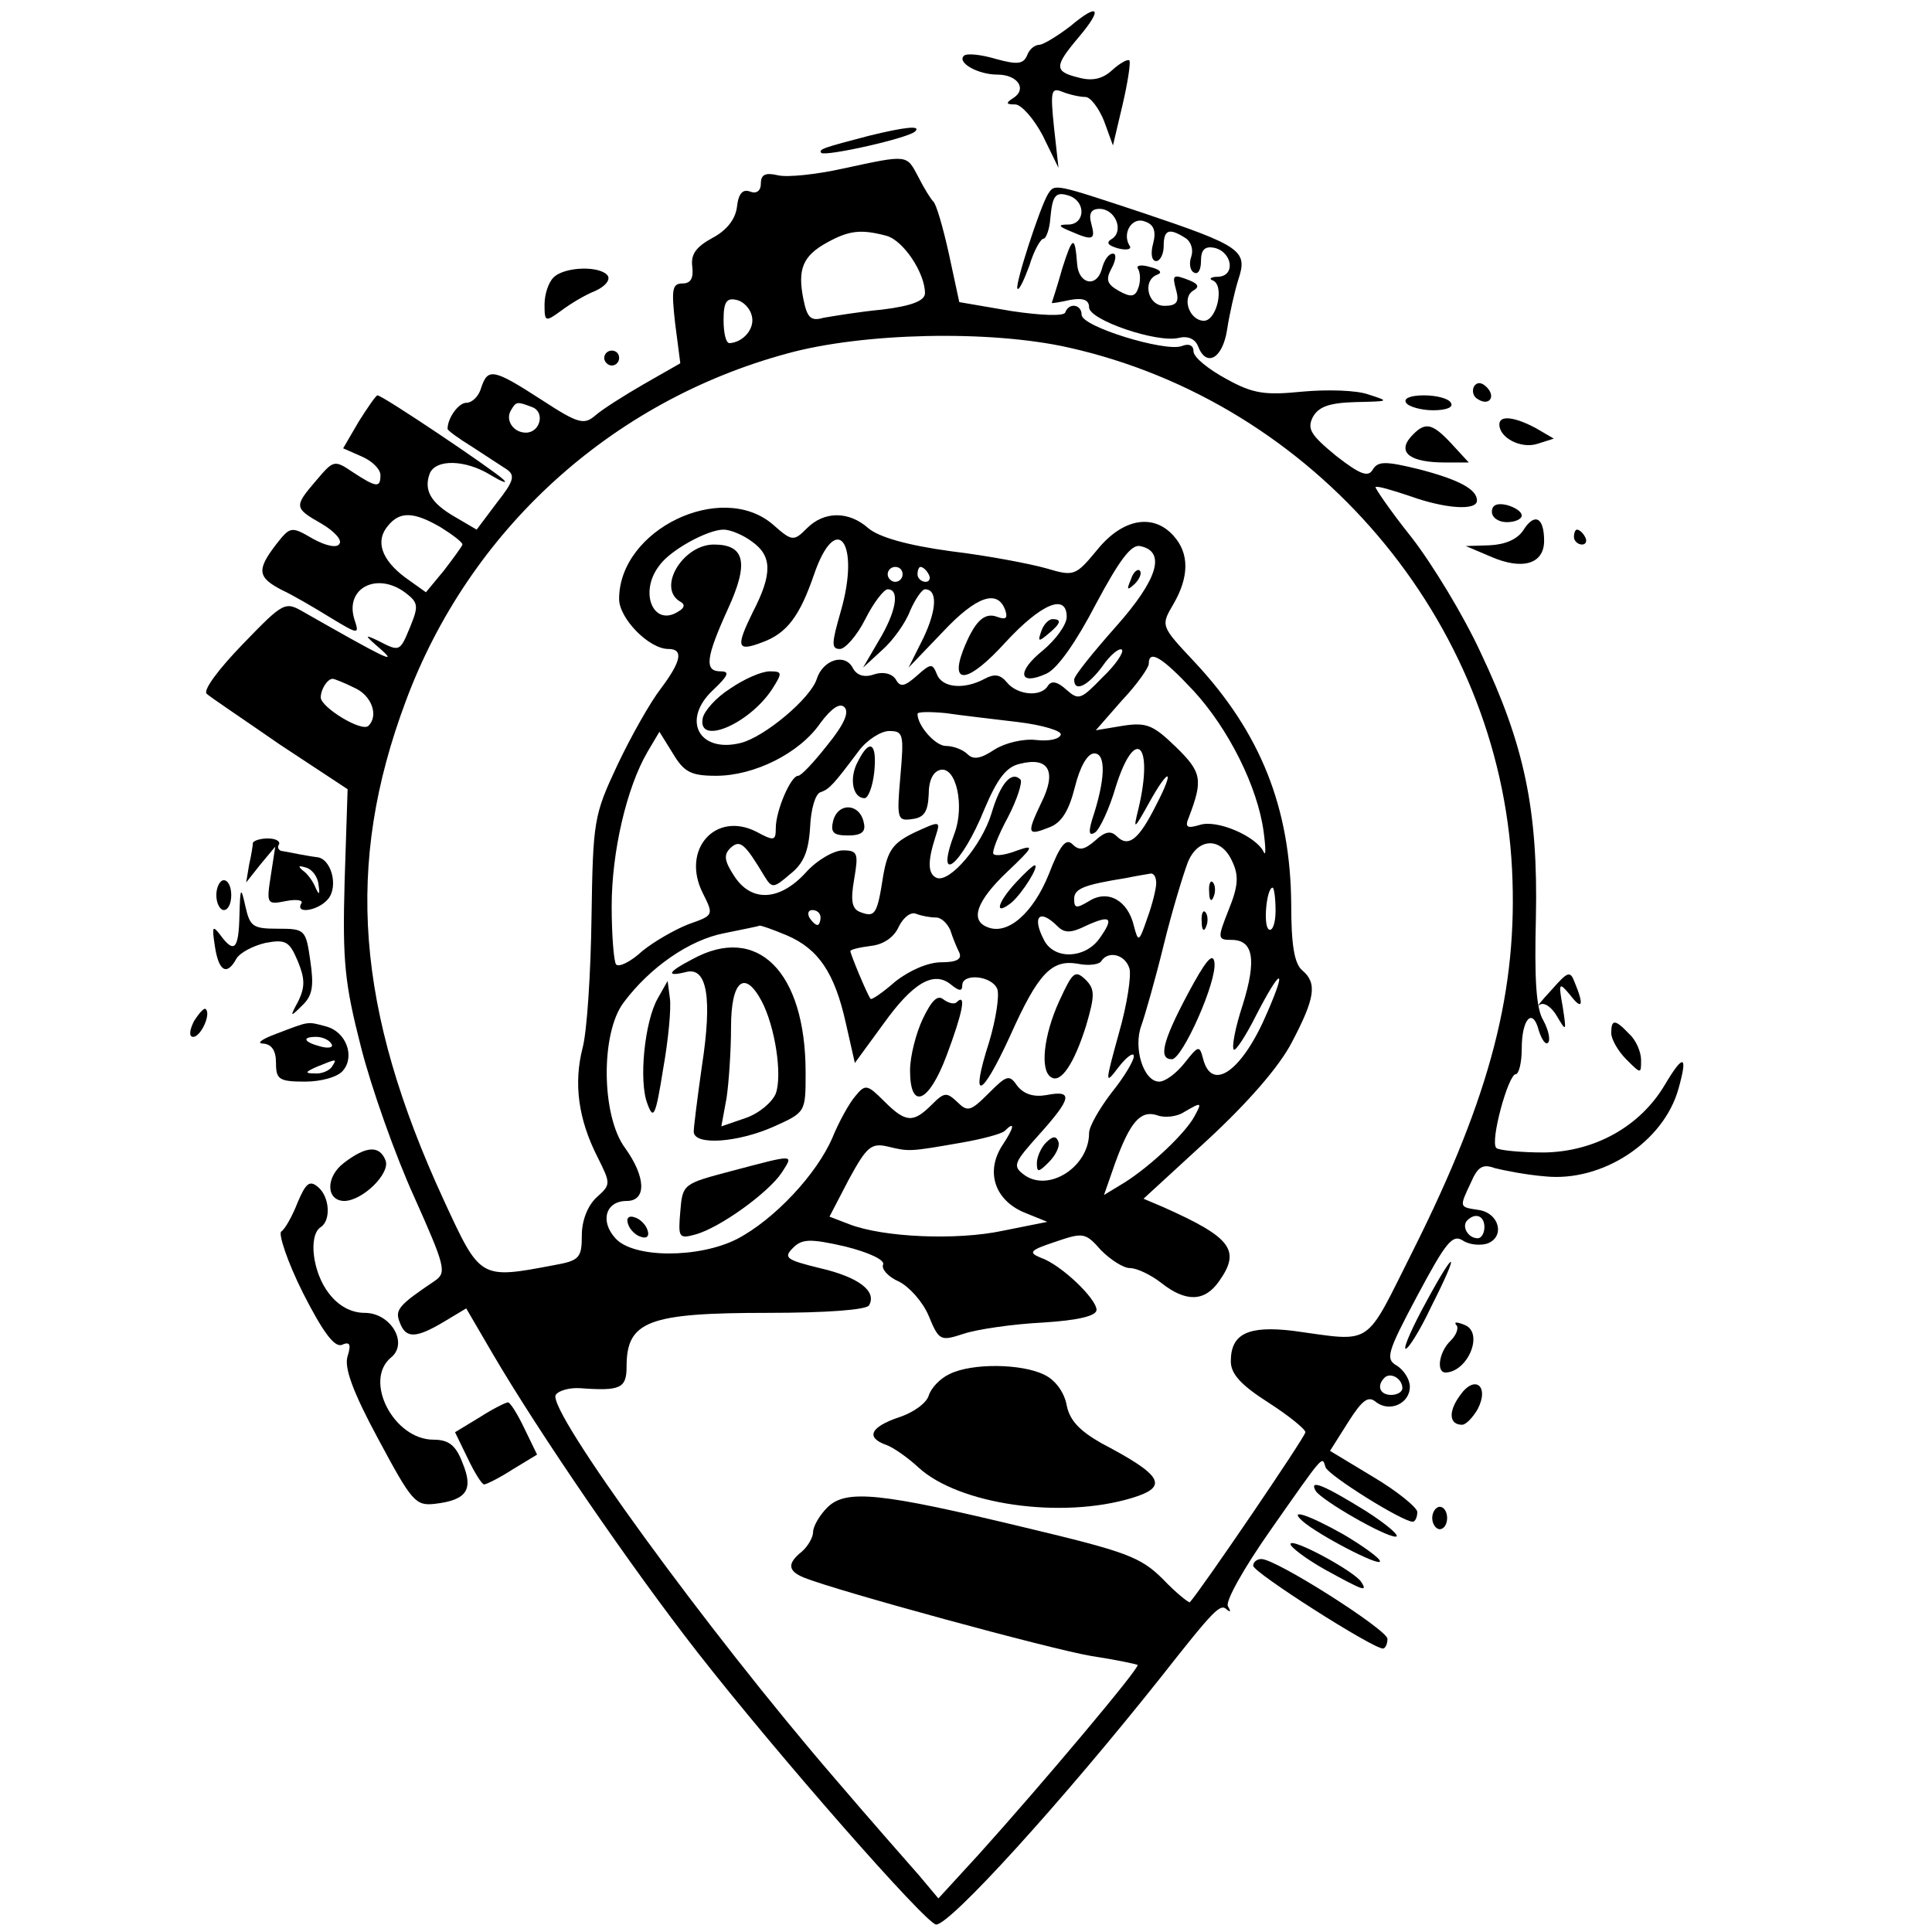 <?xml version="1.0" standalone="no"?>
<!DOCTYPE svg PUBLIC "-//W3C//DTD SVG 20010904//EN"
 "http://www.w3.org/TR/2001/REC-SVG-20010904/DTD/svg10.dtd">
<svg version="1.0" xmlns="http://www.w3.org/2000/svg"
 width="259pt" height="259pt" viewBox="0 0 259 259"
 preserveAspectRatio="xMidYMid meet">
<g transform="translate(0,259) scale(0.1,-0.1)"
fill="#000000" stroke="none">
<path d="M1435 2555 c-17 -13 -35 -24 -41 -25 -7 0 -14 -6 -17 -14 -5 -12 -13
-13 -42 -5 -20 6 -40 8 -43 4 -9 -9 19 -25 45 -25 27 0 40 -19 22 -31 -11 -7
-11 -9 2 -9 8 0 25 -19 37 -42 l21 -43 -6 54 c-5 49 -4 54 11 48 10 -4 24 -7
31 -7 7 0 18 -15 25 -32 l12 -33 13 55 c7 30 11 57 9 59 -2 2 -12 -3 -23 -13
-13 -12 -27 -15 -45 -10 -33 8 -33 15 0 54 33 39 27 47 -11 15z"/>
<path d="M1165 2408 c-61 -16 -68 -18 -64 -23 6 -5 118 20 126 29 8 8 -13 6
-62 -6z"/>
<path d="M1130 2364 c-36 -8 -75 -12 -87 -9 -17 4 -23 1 -23 -11 0 -10 -6 -14
-14 -11 -10 4 -16 -2 -18 -20 -2 -17 -14 -32 -33 -42 -22 -12 -29 -22 -27 -38
2 -16 -2 -23 -13 -23 -14 0 -15 -8 -10 -53 l7 -54 -49 -28 c-26 -15 -56 -34
-65 -42 -15 -13 -23 -11 -72 21 -65 42 -72 43 -81 16 -3 -11 -12 -20 -20 -20
-10 0 -25 -20 -25 -35 0 -2 15 -13 33 -24 17 -11 38 -25 46 -30 12 -8 10 -16
-13 -45 l-27 -36 -29 17 c-33 19 -42 36 -34 58 8 20 48 19 82 -2 15 -9 23 -12
17 -6 -12 12 -162 113 -169 113 -2 0 -13 -16 -25 -35 l-21 -36 25 -11 c14 -6
25 -17 25 -25 0 -17 -5 -17 -37 4 -25 17 -26 16 -49 -11 -30 -35 -30 -37 7
-58 17 -10 28 -22 24 -27 -3 -6 -18 -3 -36 7 -29 17 -30 16 -49 -8 -26 -34
-25 -44 8 -61 15 -7 44 -24 65 -37 38 -23 39 -23 32 -2 -13 42 31 64 69 35 17
-13 17 -18 6 -45 -14 -34 -14 -34 -43 -19 -19 9 -19 8 3 -11 25 -22 5 -12
-102 49 -26 15 -27 15 -83 -43 -31 -32 -53 -61 -48 -66 4 -4 49 -34 98 -68
l91 -60 -4 -123 c-3 -108 0 -137 22 -223 14 -55 46 -145 71 -200 42 -94 44
-102 28 -113 -49 -33 -54 -39 -47 -56 8 -22 22 -21 59 1 l30 18 35 -60 c62
-106 186 -287 275 -401 107 -137 307 -365 320 -365 19 0 168 164 300 330 74
94 81 101 90 92 5 -4 5 -2 1 5 -3 7 21 50 56 100 75 107 70 101 75 86 4 -11
103 -73 117 -73 3 0 6 6 6 13 0 6 -27 28 -59 47 l-58 35 24 38 c19 30 27 36
37 28 18 -15 46 -3 46 20 0 10 -8 22 -17 28 -16 9 -14 17 27 94 38 71 47 83
61 74 9 -6 24 -7 33 -4 24 9 16 41 -12 45 -26 4 -26 3 -10 37 9 21 16 25 32
19 12 -3 42 -9 67 -11 77 -8 159 46 179 117 13 46 7 48 -18 6 -33 -56 -94 -90
-162 -91 -32 0 -61 3 -64 6 -9 8 16 99 26 99 4 0 8 15 8 34 0 41 15 56 23 24
4 -12 9 -19 12 -16 4 3 1 17 -6 30 -10 16 -12 57 -10 138 3 143 -15 231 -74
355 -23 50 -65 119 -93 155 -28 35 -49 66 -48 67 2 2 22 -4 46 -12 47 -17 90
-20 90 -6 0 15 -24 28 -78 42 -45 11 -55 11 -62 -1 -6 -10 -17 -6 -49 19 -34
28 -39 36 -31 52 8 14 22 19 58 20 45 1 45 1 17 10 -16 6 -56 7 -89 4 -50 -5
-66 -3 -102 17 -24 13 -44 29 -44 37 0 8 -6 11 -16 7 -22 -8 -134 26 -134 42
0 14 -17 17 -22 3 -2 -5 -32 -4 -72 2 l-70 12 -14 65 c-8 36 -17 67 -21 70 -3
3 -12 17 -20 33 -16 30 -13 30 -101 11z m58 -90 c23 -6 52 -50 52 -77 0 -10
-17 -17 -57 -22 -32 -3 -67 -9 -79 -11 -17 -5 -22 0 -27 25 -8 40 -1 58 32 76
29 16 45 18 79 9z m-180 -108 c4 -17 -12 -35 -30 -36 -5 0 -8 14 -8 31 0 24 4
30 17 27 10 -2 19 -12 21 -22z m425 -42 c329 -74 577 -365 594 -699 8 -161
-28 -302 -132 -510 -67 -133 -52 -124 -162 -109 -60 7 -83 -4 -83 -41 0 -17
14 -32 50 -55 28 -18 50 -36 50 -40 0 -6 -141 -213 -155 -228 -1 -1 -18 12
-36 31 -30 30 -50 37 -184 69 -195 47 -241 52 -266 27 -10 -10 -19 -25 -19
-33 0 -7 -7 -19 -15 -26 -20 -16 -19 -26 3 -35 45 -18 331 -96 385 -105 33 -5
61 -11 62 -12 4 -3 -130 -162 -212 -253 l-55 -60 -26 31 c-15 17 -66 75 -113
130 -170 197 -386 494 -374 514 4 6 19 10 33 9 54 -4 62 0 62 29 0 61 29 72
189 72 79 0 132 4 136 10 11 19 -14 38 -66 50 -45 11 -49 14 -36 27 12 12 22
13 70 2 32 -8 53 -18 51 -24 -3 -6 7 -17 21 -23 14 -7 32 -27 40 -46 14 -34
16 -34 47 -24 18 6 66 13 106 15 48 3 72 9 72 17 0 15 -48 61 -75 70 -17 7
-14 10 19 21 38 13 41 13 62 -11 13 -13 30 -24 39 -24 9 0 28 -9 42 -20 33
-26 58 -25 77 2 30 42 17 59 -75 100 l-26 11 86 79 c54 50 96 98 113 131 31
59 34 79 14 96 -11 9 -15 35 -15 89 -1 129 -41 230 -130 325 -45 48 -45 48
-28 77 21 36 22 68 0 92 -27 30 -68 23 -102 -19 -29 -35 -31 -36 -68 -25 -21
6 -78 17 -128 23 -59 8 -97 19 -111 31 -26 23 -59 23 -82 0 -18 -18 -20 -18
-46 5 -69 59 -206 -7 -206 -100 0 -26 40 -67 66 -67 21 0 17 -17 -10 -53 -14
-18 -40 -64 -58 -102 -32 -68 -33 -75 -35 -205 -1 -74 -6 -153 -12 -175 -12
-47 -6 -95 20 -146 18 -36 18 -37 -1 -54 -12 -11 -20 -31 -20 -51 0 -30 -3
-34 -37 -40 -100 -19 -99 -19 -148 87 -118 256 -133 450 -51 669 85 229 275
402 511 466 101 28 272 32 378 8z m-719 -80 c17 -7 10 -34 -9 -34 -17 0 -28
17 -20 30 7 12 8 12 29 4z m-123 -161 c16 -10 29 -20 29 -23 -1 -3 -12 -18
-25 -35 l-24 -29 -28 20 c-32 24 -40 49 -23 69 16 20 35 19 71 -2z m417 -19
c27 -19 28 -43 1 -95 -23 -47 -21 -53 13 -40 33 12 50 35 69 90 30 88 63 44
36 -49 -12 -42 -13 -50 -1 -50 7 0 23 18 34 40 11 22 25 40 30 40 17 0 11 -31
-12 -69 l-21 -36 25 23 c15 13 32 37 38 53 7 16 16 29 20 29 17 0 16 -27 -2
-65 l-20 -40 46 48 c45 48 74 58 84 28 3 -10 0 -12 -11 -8 -18 7 -31 -7 -46
-45 -18 -48 8 -43 57 11 48 52 82 66 82 34 0 -10 -14 -30 -32 -45 -36 -29 -32
-48 5 -31 15 7 40 43 66 93 31 58 47 80 59 78 36 -7 24 -45 -32 -108 -31 -35
-56 -66 -56 -71 0 -18 19 -8 38 18 11 16 23 25 26 22 3 -3 -8 -20 -26 -37 -29
-30 -32 -31 -48 -17 -12 11 -20 13 -25 6 -9 -16 -41 -13 -55 4 -9 11 -17 12
-30 5 -28 -15 -57 -12 -64 6 -6 15 -8 15 -27 -2 -16 -14 -22 -16 -28 -5 -5 8
-17 11 -29 7 -14 -5 -24 -1 -29 9 -11 20 -40 10 -48 -15 -8 -26 -70 -78 -102
-86 -56 -14 -80 31 -37 71 20 19 23 25 10 25 -22 0 -20 18 10 84 28 61 23 86
-19 86 -41 0 -76 -57 -46 -76 8 -4 7 -9 -2 -14 -33 -21 -53 26 -25 62 15 21
65 48 86 48 9 0 26 -7 38 -16z m202 -44 c0 -5 -4 -10 -10 -10 -5 0 -10 5 -10
10 0 6 5 10 10 10 6 0 10 -4 10 -10z m35 0 c3 -5 1 -10 -4 -10 -6 0 -11 5 -11
10 0 6 2 10 4 10 3 0 8 -4 11 -10z m355 -156 c47 -51 86 -129 94 -189 3 -22 3
-34 0 -27 -10 21 -63 44 -86 36 -17 -5 -20 -3 -14 11 19 50 17 60 -18 94 -30
29 -39 33 -71 28 l-36 -6 35 40 c20 21 36 44 36 49 0 20 18 9 60 -36z m-1125
4 c23 -10 33 -37 19 -51 -9 -9 -64 25 -64 38 0 11 9 25 16 25 2 0 15 -5 29
-12z m634 -77 c-18 -23 -35 -41 -39 -41 -10 0 -30 -47 -30 -70 0 -17 -2 -18
-26 -5 -55 28 -101 -24 -72 -82 15 -30 15 -30 -19 -42 -18 -7 -46 -23 -62 -36
-15 -14 -31 -22 -35 -18 -3 3 -6 39 -6 78 0 73 20 159 48 207 l16 27 18 -29
c15 -25 24 -30 58 -30 51 0 112 30 140 71 15 20 26 27 32 21 7 -7 -1 -24 -23
-51z m256 31 c33 -4 59 -12 57 -17 -2 -6 -16 -9 -33 -7 -17 2 -42 -4 -56 -13
-18 -12 -28 -14 -36 -6 -6 6 -19 11 -29 11 -14 0 -38 27 -38 43 0 3 17 3 38 1
20 -3 64 -8 97 -12z m-158 -73 c-5 -57 -4 -60 16 -57 16 2 21 10 22 33 0 19 6
31 16 33 21 4 32 -48 19 -84 -28 -74 9 -45 40 32 17 40 29 56 47 60 39 10 50
-10 29 -52 -20 -42 -19 -45 11 -33 16 6 26 22 34 54 7 28 17 45 26 45 16 0 15
-35 -3 -89 -5 -17 -4 -22 4 -17 6 4 19 31 28 62 26 82 51 57 30 -31 -7 -28 -6
-28 14 8 27 49 36 48 10 -2 -23 -46 -37 -58 -53 -42 -8 8 -16 6 -29 -6 -14
-12 -21 -14 -30 -5 -9 9 -17 -1 -32 -40 -21 -52 -55 -82 -82 -71 -24 9 -15 35
26 74 36 34 37 37 14 29 -15 -6 -29 -8 -32 -5 -3 2 6 25 19 49 13 25 20 48 17
51 -12 12 -27 -5 -39 -46 -13 -42 -55 -92 -73 -86 -12 5 -13 21 -2 55 7 22 7
22 -28 6 -29 -14 -36 -24 -42 -58 -8 -52 -11 -56 -30 -49 -12 4 -14 15 -9 44
6 35 5 39 -15 39 -12 0 -35 -13 -50 -30 -35 -38 -73 -40 -96 -4 -13 20 -14 28
-5 37 13 12 19 7 46 -38 10 -16 12 -16 34 3 18 14 25 30 27 63 1 24 7 45 14
47 12 4 18 11 51 55 11 15 30 27 41 27 19 0 20 -4 15 -61z m445 -114 c9 -19 8
-33 -5 -65 -15 -38 -15 -40 4 -40 29 0 34 -26 15 -87 -10 -30 -15 -57 -12 -60
2 -3 16 18 30 46 33 64 42 66 15 4 -33 -78 -74 -108 -86 -63 -5 19 -6 19 -25
-5 -11 -14 -26 -25 -34 -25 -21 0 -35 45 -24 75 5 14 19 63 30 108 11 45 26
94 32 110 13 34 45 36 60 2z m-102 -29 c0 -7 -5 -28 -12 -47 -11 -32 -12 -33
-18 -10 -8 34 -35 49 -60 33 -17 -10 -20 -10 -20 3 0 14 14 19 70 28 14 3 28
5 33 6 4 0 7 -5 7 -13z m160 -37 c0 -16 -4 -28 -9 -25 -8 5 -3 56 5 56 2 0 4
-14 4 -31z m-610 -9 c0 -5 -2 -10 -4 -10 -3 0 -8 5 -11 10 -3 6 -1 10 4 10 6
0 11 -4 11 -10z m155 0 c7 0 15 -8 19 -17 3 -10 9 -24 12 -30 4 -9 -4 -13 -24
-13 -18 0 -43 -11 -62 -26 -17 -15 -32 -25 -33 -23 -5 7 -27 60 -27 64 0 2 12
5 28 7 17 2 31 12 37 26 6 12 16 20 23 17 8 -3 19 -5 27 -5z m163 -12 c9 -9
18 -9 38 1 33 15 38 11 18 -17 -19 -27 -60 -29 -74 -3 -17 32 -7 44 18 19z
m-363 -12 c42 -18 64 -50 79 -118 l12 -53 38 52 c40 56 68 72 91 53 11 -9 15
-9 15 -1 0 17 40 13 47 -5 3 -9 -2 -41 -11 -71 -26 -81 -11 -77 28 8 38 85 56
103 91 97 14 -3 28 -1 31 3 9 15 32 10 38 -9 3 -9 -3 -49 -14 -87 -19 -69 -19
-70 0 -45 11 14 20 20 20 14 0 -6 -13 -28 -30 -49 -16 -21 -30 -45 -30 -54 0
-45 -54 -80 -87 -56 -16 12 -14 16 20 54 44 49 46 60 10 53 -17 -3 -30 1 -39
12 -11 16 -14 15 -39 -10 -24 -24 -28 -25 -42 -11 -14 13 -17 13 -34 -4 -25
-25 -35 -24 -64 5 -22 22 -25 23 -38 7 -8 -9 -22 -34 -31 -56 -21 -49 -78
-110 -128 -136 -51 -26 -139 -26 -163 1 -21 23 -13 50 15 50 27 0 26 32 -2 71
-32 43 -33 154 -2 195 35 47 88 84 135 93 24 5 45 9 47 10 1 1 18 -5 37 -13z
m546 -243 c-12 -22 -57 -65 -93 -88 l-28 -17 15 43 c20 55 34 71 56 64 10 -4
27 -2 36 4 24 14 25 14 14 -6z m-257 -38 c-23 -35 -11 -73 28 -90 l32 -13 -60
-12 c-61 -13 -160 -9 -206 9 l-26 10 26 50 c24 44 30 49 52 44 29 -7 29 -7 98
5 29 5 55 12 59 16 14 14 13 5 -3 -19z m646 -110 c0 -8 -4 -15 -9 -15 -13 0
-22 16 -14 24 11 11 23 6 23 -9z m-110 -216 c0 -5 -7 -9 -15 -9 -15 0 -20 12
-9 23 8 8 24 -1 24 -14z"/>
<path d="M1273 748 c-13 -6 -25 -19 -28 -29 -3 -10 -21 -23 -40 -29 -38 -13
-45 -27 -17 -37 9 -3 29 -17 43 -30 54 -50 192 -70 287 -41 49 15 41 30 -41
73 -30 17 -43 31 -47 51 -3 17 -15 34 -30 41 -30 15 -97 16 -127 1z"/>
<path d="M1516 1813 c-6 -14 -5 -15 5 -6 7 7 10 15 7 18 -3 3 -9 -2 -12 -12z"/>
<path d="M1396 1744 c-5 -14 -4 -15 9 -4 17 14 19 20 6 20 -5 0 -12 -7 -15
-16z"/>
<path d="M979 1667 c-19 -12 -35 -30 -37 -40 -7 -37 62 -8 93 39 14 22 14 24
-3 24 -11 0 -34 -10 -53 -23z"/>
<path d="M1150 1569 c-12 -22 -7 -49 9 -49 5 0 11 16 13 35 4 39 -6 46 -22 14z"/>
<path d="M1117 1490 c-4 -16 0 -20 20 -20 18 0 24 5 21 17 -5 26 -34 28 -41 3z"/>
<path d="M1362 1407 c-25 -27 -30 -46 -6 -27 15 13 38 50 31 50 -2 0 -13 -10
-25 -23z"/>
<path d="M1621 1394 c0 -11 3 -14 6 -6 3 7 2 16 -1 19 -3 4 -6 -2 -5 -13z"/>
<path d="M1611 1354 c0 -11 3 -14 6 -6 3 7 2 16 -1 19 -3 4 -6 -2 -5 -13z"/>
<path d="M1592 1257 c-34 -64 -39 -87 -21 -87 14 0 61 105 57 130 -2 14 -12 2
-36 -43z"/>
<path d="M928 1304 c-33 -17 -36 -24 -8 -17 28 7 35 -35 21 -126 -6 -42 -11
-82 -11 -88 0 -19 59 -15 108 7 42 19 42 19 42 72 0 136 -65 200 -152 152z
m93 -56 c18 -34 28 -99 19 -124 -5 -12 -23 -27 -41 -33 l-32 -11 7 38 c3 20 6
63 6 95 0 62 18 78 41 35z"/>
<path d="M1420 1248 c-21 -46 -26 -93 -11 -102 13 -9 31 18 47 69 12 41 12 49
-1 62 -14 13 -17 10 -35 -29z"/>
<path d="M882 1252 c-18 -31 -26 -112 -14 -142 8 -22 11 -16 21 47 7 39 11 82
9 95 l-3 23 -13 -23z"/>
<path d="M1237 1224 c-9 -19 -17 -50 -17 -69 0 -54 25 -44 49 20 21 56 27 84
14 72 -3 -4 -11 -2 -18 3 -8 7 -16 -1 -28 -26z"/>
<path d="M1402 1058 c-6 -6 -12 -19 -12 -27 0 -13 2 -13 16 1 9 9 15 21 13 27
-3 9 -8 8 -17 -1z"/>
<path d="M980 1020 c-64 -17 -65 -17 -68 -54 -3 -35 -2 -37 20 -31 33 9 98 56
116 83 16 25 19 25 -68 2z"/>
<path d="M842 949 c2 -7 10 -15 17 -17 8 -3 12 1 9 9 -2 7 -10 15 -17 17 -8 3
-12 -1 -9 -9z"/>
<path d="M1405 2330 c-11 -18 -45 -123 -41 -127 2 -3 9 12 16 31 6 20 15 36
19 36 3 0 8 12 9 27 3 32 7 37 27 30 21 -9 19 -37 -2 -38 -15 0 -15 -2 2 -9
30 -13 34 -12 28 10 -4 14 0 20 11 20 21 0 33 -29 17 -40 -9 -5 -6 -9 8 -13
12 -3 19 -1 15 4 -10 17 4 39 21 32 12 -4 15 -13 11 -29 -4 -14 -2 -24 4 -24
5 0 10 9 10 20 0 22 7 25 29 11 8 -5 11 -16 8 -25 -3 -8 -2 -18 3 -21 6 -4 10
3 10 15 0 15 5 20 17 18 25 -5 30 -38 6 -39 -10 0 -13 -3 -7 -5 16 -7 5 -54
-12 -54 -19 0 -30 30 -15 40 9 5 8 9 -4 14 -23 9 -24 8 -18 -14 4 -15 0 -20
-16 -20 -23 0 -30 35 -9 42 7 3 2 7 -10 10 -13 4 -20 2 -16 -3 3 -6 3 -17 0
-25 -4 -12 -10 -13 -26 -4 -16 9 -18 15 -10 30 6 11 7 20 2 20 -6 0 -12 -9
-15 -21 -7 -25 -31 -20 -33 7 -3 39 -6 38 -20 -6 -7 -25 -14 -46 -14 -46 0 -1
11 1 25 4 17 3 25 0 25 -10 0 -17 91 -48 120 -41 12 3 22 -1 26 -11 11 -29 33
-17 39 22 3 20 10 51 15 67 13 39 5 45 -129 90 -118 39 -117 39 -126 25z"/>
<path d="M742 2218 c-7 -7 -12 -23 -12 -36 0 -24 1 -24 23 -8 12 9 32 21 45
26 13 6 20 14 17 20 -9 14 -58 13 -73 -2z"/>
<path d="M810 2110 c0 -5 5 -10 10 -10 6 0 10 5 10 10 0 6 -4 10 -10 10 -5 0
-10 -4 -10 -10z"/>
<path d="M1976 2072 c-3 -6 -1 -14 5 -17 15 -10 25 3 12 16 -7 7 -13 7 -17 1z"/>
<path d="M1885 2050 c3 -5 20 -10 36 -10 18 0 28 4 24 10 -3 6 -20 10 -36 10
-18 0 -28 -4 -24 -10z"/>
<path d="M2010 2021 c0 -18 29 -33 51 -26 l22 7 -24 14 c-28 15 -49 18 -49 5z"/>
<path d="M1891 2004 c-18 -21 0 -34 46 -34 l32 0 -23 25 c-27 29 -36 30 -55 9z"/>
<path d="M2000 1904 c0 -8 9 -14 20 -14 11 0 20 4 20 9 0 5 -9 11 -20 14 -13
3 -20 0 -20 -9z"/>
<path d="M2042 1879 c-8 -12 -24 -19 -45 -20 l-32 -1 33 -14 c43 -19 72 -10
72 21 0 32 -13 38 -28 14z"/>
<path d="M2110 1870 c0 -5 5 -10 11 -10 5 0 7 5 4 10 -3 6 -8 10 -11 10 -2 0
-4 -4 -4 -10z"/>
<path d="M339 1460 c0 -3 -2 -16 -5 -29 l-4 -24 19 24 20 24 -6 -39 c-6 -38
-5 -39 20 -34 15 3 24 1 21 -3 -9 -15 23 -10 36 6 14 17 4 55 -16 56 -8 1 -18
3 -24 4 -5 1 -15 3 -21 4 -5 0 -8 5 -5 9 2 4 -4 8 -15 8 -10 0 -19 -3 -20 -6z
m88 -56 c2 -13 1 -15 -4 -4 -3 8 -11 19 -17 23 -7 6 -6 7 4 4 8 -2 16 -12 17
-23z"/>
<path d="M290 1390 c0 -11 5 -20 10 -20 6 0 10 9 10 20 0 11 -4 20 -10 20 -5
0 -10 -9 -10 -20z"/>
<path d="M321 1363 c-1 -46 -7 -52 -26 -26 -10 13 -11 11 -7 -15 5 -34 16 -41
29 -17 5 8 22 17 39 21 27 5 32 2 43 -24 10 -24 10 -35 1 -54 -12 -22 -11 -22
5 -6 14 13 16 26 11 60 -6 42 -7 43 -44 43 -33 0 -37 3 -43 30 -6 27 -7 26 -8
-12z"/>
<path d="M2080 1263 c-14 -15 -21 -24 -16 -20 6 4 16 -3 23 -15 13 -22 13 -21
8 12 -6 33 -5 34 10 16 16 -21 19 -14 6 17 -6 16 -9 15 -31 -10z"/>
<path d="M260 1221 c-6 -12 -7 -21 -1 -21 10 0 24 30 17 37 -2 3 -9 -5 -16
-16z"/>
<path d="M370 1204 c-19 -7 -27 -13 -17 -13 11 -1 17 -9 17 -26 0 -22 4 -25
39 -25 21 0 44 6 51 15 16 19 4 52 -23 59 -26 7 -22 7 -67 -10z m74 -13 c4 -5
-3 -7 -14 -4 -23 6 -26 13 -6 13 8 0 17 -4 20 -9z m1 -31 c-3 -5 -14 -10 -23
-9 -14 0 -13 2 3 9 27 11 27 11 20 0z"/>
<path d="M2160 1205 c0 -8 9 -24 20 -35 20 -20 20 -20 20 -1 0 11 -7 27 -16
35 -19 20 -24 20 -24 1z"/>
<path d="M461 1031 c-25 -19 -24 -51 1 -51 25 1 61 37 55 54 -8 21 -26 20 -56
-3z"/>
<path d="M399 978 c-7 -18 -17 -36 -22 -39 -4 -3 8 -40 29 -82 27 -53 42 -73
52 -70 11 5 13 1 8 -15 -5 -15 7 -48 41 -111 45 -84 50 -90 76 -87 43 5 52 19
37 55 -9 24 -19 31 -39 31 -53 0 -94 79 -57 110 24 19 0 60 -35 60 -18 0 -35
9 -48 26 -22 28 -28 78 -11 89 14 9 12 41 -4 54 -11 9 -16 5 -27 -21z"/>
<path d="M1911 843 c-17 -31 -29 -58 -27 -61 3 -2 19 23 35 57 39 77 33 80 -8
4z"/>
<path d="M1952 814 c4 -3 1 -13 -7 -21 -16 -15 -20 -43 -7 -43 30 1 52 54 25
64 -10 4 -14 4 -11 0z"/>
<path d="M1957 719 c-16 -22 -14 -39 3 -39 5 0 14 9 21 21 16 31 -4 47 -24 18z"/>
<path d="M643 690 l-33 -20 17 -35 c9 -19 19 -35 22 -35 3 0 21 9 38 20 l33
20 -17 35 c-9 19 -19 35 -22 35 -3 0 -21 -9 -38 -20z"/>
<path d="M1764 591 c9 -13 92 -61 107 -61 7 0 -11 16 -41 35 -55 34 -76 43
-66 26z"/>
<path d="M1920 555 c0 -8 5 -15 10 -15 6 0 10 7 10 15 0 8 -4 15 -10 15 -5 0
-10 -7 -10 -15z"/>
<path d="M1746 551 c20 -18 104 -62 104 -54 0 4 -22 20 -49 36 -48 27 -74 35
-55 18z"/>
<path d="M1730 520 c0 -4 21 -20 46 -34 51 -28 58 -31 49 -17 -8 14 -95 61
-95 51z"/>
<path d="M1680 491 c0 -9 160 -111 174 -111 3 0 6 6 6 13 0 12 -149 107 -169
107 -6 0 -11 -4 -11 -9z"/>
</g>
</svg>
